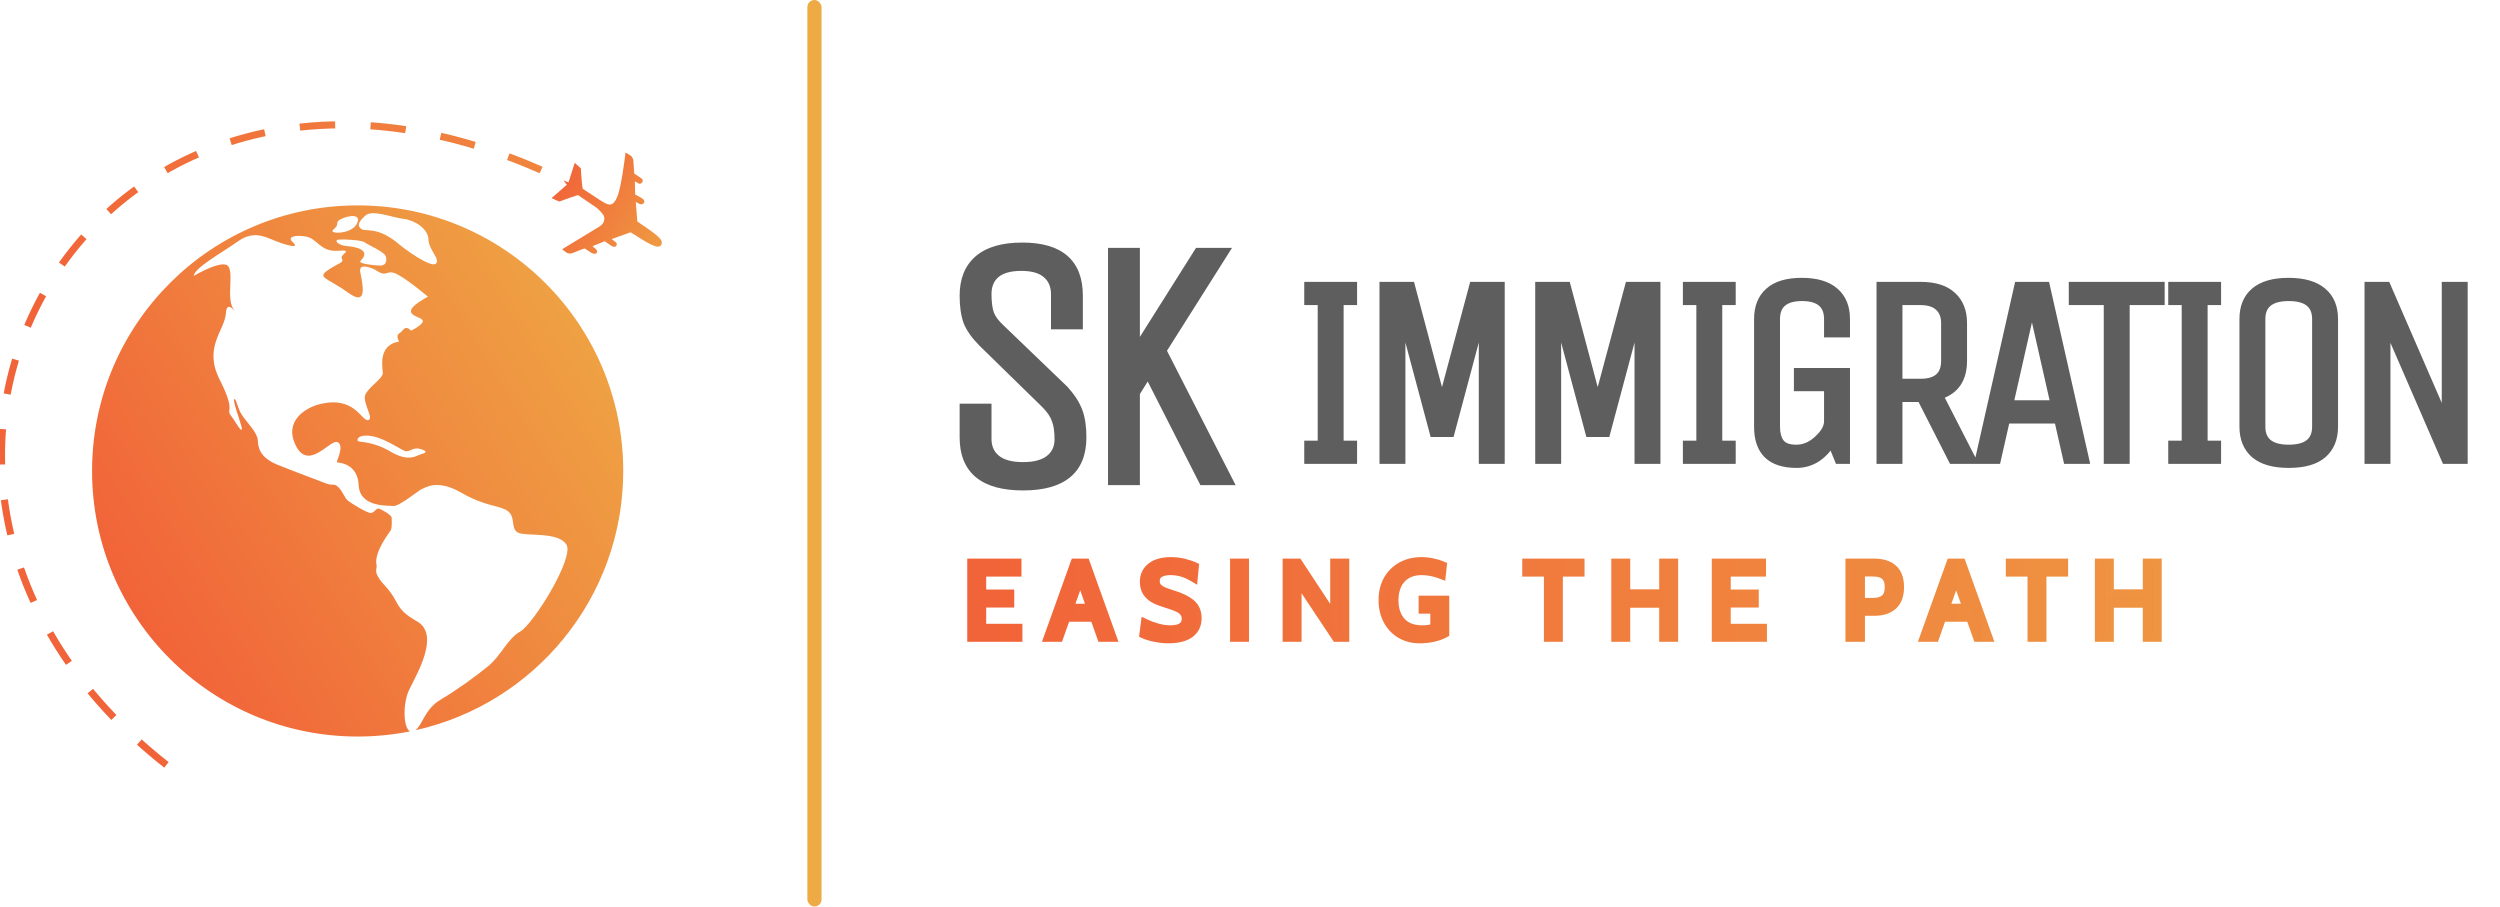 <svg width="353" height="128" viewBox="0 0 353 128" fill="none" xmlns="http://www.w3.org/2000/svg">
<g clip-path="url(#clip0_19_2)">
<path d="M50.5 29C29.789 29 13 45.789 13 66.5C13 87.211 29.789 104 50.5 104C53.035 104 55.51 103.748 57.904 103.269C56.939 102.807 56.834 99.345 57.788 97.372C58.849 95.174 62.182 89.608 58.886 87.74C55.59 85.873 56.506 85.03 54.492 82.87C52.477 80.709 53.301 80.384 53.173 79.83C52.734 77.926 55.114 75.069 55.224 74.776C55.334 74.483 55.334 73.385 55.297 73.055C55.261 72.726 53.796 71.847 53.43 71.81C53.063 71.773 52.88 72.396 52.368 72.433C51.855 72.469 49.621 71.078 49.145 70.711C48.669 70.345 48.449 69.466 47.79 68.807C47.131 68.148 47.058 68.661 46.032 68.258C45.007 67.855 41.711 66.647 39.184 65.621C36.657 64.596 36.438 63.158 36.401 62.142C36.364 61.126 34.863 59.652 34.159 58.59C33.455 57.528 33.325 56.063 33.068 56.393C32.812 56.722 34.387 60.567 34.13 60.677C33.874 60.787 33.325 59.615 32.592 58.663C31.86 57.711 33.361 58.224 31.018 53.609C28.674 48.995 31.75 46.642 31.896 44.234C32.043 41.827 33.874 45.113 32.922 43.575C31.97 42.037 32.995 38.815 32.263 37.643C31.53 36.471 27.355 38.961 27.355 38.961C27.465 37.826 31.018 35.885 33.581 34.09C36.145 32.296 37.71 33.688 39.77 34.347C41.83 35.006 41.967 34.786 41.272 34.127C40.576 33.468 41.565 33.138 43.176 33.395C44.787 33.651 45.227 35.592 47.68 35.409C50.134 35.226 47.937 35.885 48.266 36.507C48.596 37.13 47.9 37.057 46.289 38.155C44.677 39.254 46.325 39.254 49.182 41.341C52.038 43.429 51.159 39.95 50.866 38.412C50.573 36.873 52.954 38.082 52.954 38.082C54.711 39.254 54.387 38.147 55.668 38.549C56.95 38.952 60.424 41.891 60.424 41.891C56.066 44.271 58.813 44.527 59.545 45.077C60.278 45.626 58.044 46.688 58.044 46.688C57.128 45.773 56.982 46.725 56.396 47.054C55.81 47.384 56.359 48.226 56.359 48.226C53.329 48.702 54.016 51.888 54.052 52.657C54.089 53.426 52.111 54.598 51.599 55.697C51.086 56.795 52.917 59.176 51.965 59.322C51.013 59.469 50.06 55.733 44.934 57.125C43.388 57.545 39.953 59.322 41.784 62.948C43.615 66.573 46.655 61.922 47.68 62.435C48.706 62.948 47.387 65.255 47.607 65.291C47.827 65.328 50.5 65.392 50.647 68.514C50.793 71.636 54.711 71.371 55.554 71.444C56.396 71.517 59.216 69.137 59.619 69.027C60.022 68.917 61.633 67.562 65.148 69.576C68.664 71.59 70.459 71.297 71.667 72.14C72.876 72.982 72.033 74.666 73.168 75.216C74.304 75.765 78.845 75.033 79.98 76.9C81.115 78.768 75.293 88.143 73.461 89.168C71.63 90.194 70.788 92.538 68.957 94.039C67.126 95.54 64.562 97.399 62.145 98.836C60.006 100.109 59.621 102.388 58.668 103.107C75.451 99.379 88 84.405 88 66.5C88 45.789 71.211 29 50.5 29ZM59.289 64.193C58.776 64.339 57.714 65.291 55.114 63.753C52.514 62.215 50.72 62.508 50.5 62.252C50.5 62.252 50.28 61.629 51.416 61.52C53.747 61.294 56.689 63.68 57.348 63.717C58.007 63.753 58.337 63.058 59.509 63.435C60.681 63.812 59.802 64.046 59.289 64.193ZM47.021 32.735C46.766 32.55 47.233 32.336 47.511 31.966C47.672 31.753 47.552 31.398 47.753 31.197C48.303 30.648 51.013 29.879 50.483 31.38C49.953 32.882 47.424 33.028 47.021 32.735ZM53.576 37.496C52.661 37.459 50.506 37.232 50.903 36.837C52.45 35.299 50.317 34.859 48.998 34.749C47.68 34.64 47.131 33.907 47.79 33.834C48.449 33.761 51.086 33.871 51.525 34.237C51.965 34.603 54.345 35.555 54.492 36.251C54.638 36.947 54.492 37.533 53.576 37.496ZM61.523 37.24C60.791 37.826 57.105 35.137 56.396 34.53C53.32 31.893 51.672 32.772 51.026 32.333C50.38 31.893 50.61 31.307 51.599 30.428C52.587 29.549 55.371 30.721 56.982 30.904C58.593 31.087 60.461 32.333 60.498 33.813C60.534 35.293 62.255 36.654 61.523 37.24Z" fill="url(#paint0_linear_19_2)"/>
<path d="M23.5 108C-28 67.5 13 -5 77.5 24.5" stroke="url(#paint1_linear_19_2)" stroke-miterlimit="3.155" stroke-linejoin="round" stroke-dasharray="5 5"/>
<path d="M88.326 21.53L89.036 21.971C89.436 22.232 89.437 22.812 89.437 22.812L89.556 24.509L90.548 25.174C91.072 25.524 90.494 26.059 90.23 25.934L89.641 25.609L89.683 27.455L90.512 27.911C91.417 28.395 90.823 29.02 90.353 28.814L89.779 28.527L89.988 31.27C92.677 33.104 93.789 33.85 93.37 34.568C92.949 35.29 91.633 34.443 89.042 32.801L86.371 33.755L86.953 34.217C87.297 34.49 86.978 35.168 86.278 34.683L85.392 34.065L83.659 34.765L84.129 35.169C84.556 35.523 84.216 36.132 83.483 35.686L82.555 35.083C82.524 35.056 81.027 35.661 81.027 35.661C80.301 35.994 79.932 35.622 79.932 35.622L79.366 35.193L84.578 32.025C85.039 31.757 85.49 31.226 85.28 30.54C85.163 30.179 84.338 29.377 84.163 29.282L81.634 27.555C81.583 27.508 79.002 28.451 79.002 28.451C78.923 28.468 77.882 27.97 77.882 27.97L80.033 26.092L79.577 25.482L80.275 25.748L81.153 22.993L82.022 23.776C82.011 24.237 82.234 26.6 82.267 26.642C82.267 26.642 84.524 28.133 84.659 28.216C85.441 28.701 85.728 28.859 86.07 28.886C86.413 28.913 86.852 28.654 87.247 27.554C87.792 26.038 88.326 21.53 88.326 21.53Z" fill="url(#paint2_linear_19_2)"/>
</g>
<rect x="114" width="2" height="128" rx="1" fill="#EEAB45"/>
<path d="M152.9 61.75C152.9 66.417 150.083 68.75 144.45 68.75C138.817 68.75 136 66.417 136 61.75V57.5H139.5V61.95C139.5 63.15 139.917 64.083 140.75 64.75C141.583 65.417 142.817 65.75 144.45 65.75C146.083 65.75 147.317 65.417 148.15 64.75C148.983 64.083 149.4 63.183 149.4 62.05C149.4 60.883 149.267 59.967 149 59.3C148.767 58.6 148.267 57.867 147.5 57.1L138.7 48.5C137.667 47.467 136.95 46.467 136.55 45.5C136.183 44.5 136 43.25 136 41.75C136 39.517 136.683 37.8 138.05 36.6C139.45 35.367 141.55 34.75 144.35 34.75C149.717 34.75 152.4 37.083 152.4 41.75V46H148.9V41.55C148.9 40.35 148.5 39.417 147.7 38.75C146.933 38.083 145.767 37.75 144.2 37.75C142.633 37.75 141.45 38.083 140.65 38.75C139.883 39.417 139.5 40.333 139.5 41.5C139.5 42.667 139.617 43.583 139.85 44.25C140.083 44.917 140.6 45.617 141.4 46.35L150.35 54.95C151.317 56.017 151.983 57.05 152.35 58.05C152.717 59.017 152.9 60.25 152.9 61.75ZM160.452 68H156.952V35.5H160.452V49.3L169.152 35.5H173.052L164.202 49.5L173.652 68H169.802L162.102 52.85L160.452 55.5V68Z" fill="#5E5E5E"/>
<path d="M136 57.5V57H135.5V57.5H136ZM139.5 57.5H140V57H139.5V57.5ZM140.75 64.75L141.062 64.36L140.75 64.75ZM148.15 64.75L147.838 64.36L148.15 64.75ZM149 59.3L148.526 59.458L148.53 59.472L148.536 59.486L149 59.3ZM147.5 57.1L147.854 56.746L147.849 56.742L147.5 57.1ZM138.7 48.5L138.346 48.854L138.351 48.858L138.7 48.5ZM136.55 45.5L136.081 45.672L136.084 45.682L136.088 45.691L136.55 45.5ZM138.05 36.6L138.38 36.976L138.381 36.975L138.05 36.6ZM152.4 46V46.5H152.9V46H152.4ZM148.9 46H148.4V46.5H148.9V46ZM147.7 38.75L147.372 39.127L147.38 39.134L147.7 38.75ZM140.65 38.75L140.33 38.366L140.322 38.373L140.65 38.75ZM139.85 44.25L140.322 44.085L139.85 44.25ZM141.4 46.35L141.747 45.989L141.738 45.981L141.4 46.35ZM150.35 54.95L150.72 54.614L150.709 54.601L150.696 54.59L150.35 54.95ZM152.35 58.05L151.881 58.222L151.883 58.227L152.35 58.05ZM152.4 61.75C152.4 63.979 151.732 65.568 150.469 66.615C149.187 67.676 147.21 68.25 144.45 68.25V69.25C147.323 69.25 149.571 68.657 151.106 67.385C152.66 66.098 153.4 64.188 153.4 61.75H152.4ZM144.45 68.25C141.69 68.25 139.713 67.676 138.431 66.615C137.168 65.568 136.5 63.979 136.5 61.75H135.5C135.5 64.188 136.24 66.098 137.794 67.385C139.329 68.657 141.577 69.25 144.45 69.25V68.25ZM136.5 61.75V57.5H135.5V61.75H136.5ZM136 58H139.5V57H136V58ZM139 57.5V61.95H140V57.5H139ZM139 61.95C139 63.281 139.47 64.366 140.438 65.14L141.062 64.36C140.363 63.8 140 63.02 140 61.95H139ZM140.438 65.14C141.396 65.907 142.76 66.25 144.45 66.25V65.25C142.873 65.25 141.771 64.926 141.062 64.36L140.438 65.14ZM144.45 66.25C146.14 66.25 147.504 65.907 148.462 65.14L147.838 64.36C147.129 64.926 146.027 65.25 144.45 65.25V66.25ZM148.462 65.14C149.423 64.372 149.9 63.324 149.9 62.05H148.9C148.9 63.042 148.544 63.794 147.838 64.36L148.462 65.14ZM149.9 62.05C149.9 60.855 149.765 59.865 149.464 59.114L148.536 59.486C148.769 60.068 148.9 60.912 148.9 62.05H149.9ZM149.474 59.142C149.208 58.342 148.651 57.544 147.854 56.746L147.146 57.454C147.882 58.189 148.326 58.858 148.526 59.458L149.474 59.142ZM147.849 56.742L139.049 48.142L138.351 48.858L147.151 57.458L147.849 56.742ZM139.054 48.146C138.05 47.142 137.379 46.196 137.012 45.309L136.088 45.691C136.521 46.738 137.284 47.791 138.346 48.854L139.054 48.146ZM137.019 45.328C136.679 44.401 136.5 43.213 136.5 41.75H135.5C135.5 43.287 135.687 44.599 136.081 45.672L137.019 45.328ZM136.5 41.75C136.5 39.625 137.145 38.06 138.38 36.976L137.72 36.224C136.221 37.54 135.5 39.408 135.5 41.75H136.5ZM138.381 36.975C139.653 35.854 141.613 35.25 144.35 35.25V34.25C141.487 34.25 139.247 34.879 137.719 36.225L138.381 36.975ZM144.35 35.25C146.972 35.25 148.845 35.822 150.059 36.877C151.26 37.922 151.9 39.513 151.9 41.75H152.9C152.9 39.32 152.198 37.412 150.716 36.123C149.246 34.845 147.095 34.25 144.35 34.25V35.25ZM151.9 41.75V46H152.9V41.75H151.9ZM152.4 45.5H148.9V46.5H152.4V45.5ZM149.4 46V41.55H148.4V46H149.4ZM149.4 41.55C149.4 40.227 148.952 39.143 148.02 38.366L147.38 39.134C148.048 39.691 148.4 40.473 148.4 41.55H149.4ZM148.028 38.373C147.132 37.594 145.825 37.25 144.2 37.25V38.25C145.709 38.25 146.734 38.573 147.372 39.127L148.028 38.373ZM144.2 37.25C142.573 37.25 141.255 37.595 140.33 38.366L140.97 39.134C141.645 38.572 142.694 38.25 144.2 38.25V37.25ZM140.322 38.373C139.429 39.149 139 40.212 139 41.5H140C140 40.454 140.337 39.684 140.978 39.127L140.322 38.373ZM139 41.5C139 42.691 139.118 43.672 139.378 44.415L140.322 44.085C140.115 43.495 140 42.642 140 41.5H139ZM139.378 44.415C139.649 45.19 140.231 45.957 141.062 46.719L141.738 45.981C140.969 45.277 140.517 44.643 140.322 44.085L139.378 44.415ZM141.054 46.711L150.004 55.31L150.696 54.59L141.746 45.989L141.054 46.711ZM149.98 55.286C150.917 56.321 151.542 57.3 151.881 58.222L152.819 57.878C152.424 56.8 151.716 55.713 150.72 54.614L149.98 55.286ZM151.883 58.227C152.22 59.118 152.4 60.286 152.4 61.75H153.4C153.4 60.214 153.213 58.915 152.817 57.873L151.883 58.227ZM160.452 68V68.5H160.952V68H160.452ZM156.952 68H156.452V68.5H156.952V68ZM156.952 35.5V35H156.452V35.5H156.952ZM160.452 35.5H160.952V35H160.452V35.5ZM160.452 49.3H159.952V51.031L160.875 49.567L160.452 49.3ZM169.152 35.5V35H168.876L168.729 35.233L169.152 35.5ZM173.052 35.5L173.475 35.767L173.96 35H173.052V35.5ZM164.202 49.5L163.78 49.233L163.627 49.474L163.757 49.727L164.202 49.5ZM173.652 68V68.5H174.469L174.098 67.772L173.652 68ZM169.802 68L169.357 68.227L169.496 68.5H169.802V68ZM162.102 52.85L162.548 52.623L162.146 51.833L161.678 52.586L162.102 52.85ZM160.452 55.5L160.028 55.236L159.952 55.357V55.5H160.452ZM160.452 67.5H156.952V68.5H160.452V67.5ZM157.452 68V35.5H156.452V68H157.452ZM156.952 36H160.452V35H156.952V36ZM159.952 35.5V49.3H160.952V35.5H159.952ZM160.875 49.567L169.575 35.767L168.729 35.233L160.029 49.033L160.875 49.567ZM169.152 36H173.052V35H169.152V36ZM172.63 35.233L163.78 49.233L164.625 49.767L173.475 35.767L172.63 35.233ZM163.757 49.727L173.207 68.228L174.098 67.772L164.648 49.273L163.757 49.727ZM173.652 67.5H169.802V68.5H173.652V67.5ZM170.248 67.773L162.548 52.623L161.657 53.077L169.357 68.227L170.248 67.773ZM161.678 52.586L160.028 55.236L160.877 55.764L162.527 53.114L161.678 52.586ZM159.952 55.5V68H160.952V55.5H159.952Z" fill="#5E5E5E"/>
<path d="M191.12 62.72V65H184.66V62.72H186.56V42.58H184.66V40.3H191.12V42.58H189.22V62.72H191.12ZM197.944 65H195.284V40.3H199.274L203.606 56.602L207.976 40.3H211.966V65H209.306V44.556L204.86 61.2H202.39L197.944 44.556V65ZM219.933 65H217.273V40.3H221.263L225.595 56.602L229.965 40.3H233.955V65H231.295V44.556L226.849 61.2H224.379L219.933 44.556V65ZM244.583 62.72V65H238.123V62.72H240.023V42.58H238.123V40.3H244.583V42.58H242.683V62.72H244.583ZM253.8 54.74V52.46H260.716V65H259.576L258.588 62.568C258.056 63.48 257.36 64.215 256.498 64.772C255.637 65.304 254.7 65.57 253.686 65.57C250.013 65.57 248.176 63.797 248.176 60.25V45.05C248.176 43.353 248.696 42.048 249.734 41.136C250.773 40.199 252.331 39.73 254.408 39.73C256.486 39.73 258.056 40.199 259.12 41.136C260.184 42.048 260.716 43.353 260.716 45.05V47.14H258.056V45.05C258.056 43.023 256.853 42.01 254.446 42.01C252.04 42.01 250.836 43.023 250.836 45.05V60.25C250.836 61.213 251.039 61.96 251.444 62.492C251.85 63.024 252.584 63.29 253.648 63.29C254.738 63.29 255.738 62.859 256.65 61.998C257.588 61.137 258.056 60.301 258.056 59.49V54.74H253.8ZM268.126 65H265.466V40.3H271.204C273.18 40.3 274.675 40.769 275.688 41.706C276.727 42.643 277.246 43.948 277.246 45.62V50.94C277.246 53.524 276.132 55.171 273.902 55.88L278.576 65H275.65L271.204 56.26H268.126V65ZM274.586 50.94V45.62C274.586 44.657 274.295 43.91 273.712 43.378C273.13 42.846 272.294 42.58 271.204 42.58H268.126V53.98H271.204C273.459 53.98 274.586 52.967 274.586 50.94ZM284.936 40.3H288.926L294.512 65H291.852L290.56 59.3H283.302L282.01 65H279.35L284.936 40.3ZM286.912 43.264L283.796 57.02H290.028L286.912 43.264ZM305.15 40.3V42.58H300.21V65H297.55V42.58H292.61V40.3H305.15ZM313.116 62.72V65H306.656V62.72H308.556V42.58H306.656V40.3H313.116V42.58H311.216V62.72H313.116ZM329.63 45.05V60.25C329.63 61.947 329.085 63.265 327.996 64.202C326.932 65.114 325.323 65.57 323.17 65.57C321.042 65.57 319.433 65.114 318.344 64.202C317.255 63.265 316.71 61.947 316.71 60.25V45.05C316.71 43.353 317.242 42.048 318.306 41.136C319.395 40.199 321.004 39.73 323.132 39.73C325.285 39.73 326.907 40.199 327.996 41.136C329.085 42.048 329.63 43.353 329.63 45.05ZM326.97 60.25V45.05C326.97 43.023 325.703 42.01 323.17 42.01C320.637 42.01 319.37 43.023 319.37 45.05V60.25C319.37 62.277 320.637 63.29 323.17 63.29C325.703 63.29 326.97 62.277 326.97 60.25ZM337.031 65H334.371V40.3H337.031L345.277 59.3V40.3H347.937V65H345.277L337.031 46V65Z" fill="#5E5E5E"/>
<path d="M191.12 62.72H191.62V62.22H191.12V62.72ZM191.12 65V65.5H191.62V65H191.12ZM184.66 65H184.16V65.5H184.66V65ZM184.66 62.72V62.22H184.16V62.72H184.66ZM186.56 62.72V63.22H187.06V62.72H186.56ZM186.56 42.58H187.06V42.08H186.56V42.58ZM184.66 42.58H184.16V43.08H184.66V42.58ZM184.66 40.3V39.8H184.16V40.3H184.66ZM191.12 40.3H191.62V39.8H191.12V40.3ZM191.12 42.58V43.08H191.62V42.58H191.12ZM189.22 42.58V42.08H188.72V42.58H189.22ZM189.22 62.72H188.72V63.22H189.22V62.72ZM190.62 62.72V65H191.62V62.72H190.62ZM191.12 64.5H184.66V65.5H191.12V64.5ZM185.16 65V62.72H184.16V65H185.16ZM184.66 63.22H186.56V62.22H184.66V63.22ZM187.06 62.72V42.58H186.06V62.72H187.06ZM186.56 42.08H184.66V43.08H186.56V42.08ZM185.16 42.58V40.3H184.16V42.58H185.16ZM184.66 40.8H191.12V39.8H184.66V40.8ZM190.62 40.3V42.58H191.62V40.3H190.62ZM191.12 42.08H189.22V43.08H191.12V42.08ZM188.72 42.58V62.72H189.72V42.58H188.72ZM189.22 63.22H191.12V62.22H189.22V63.22ZM197.944 65V65.5H198.444V65H197.944ZM195.284 65H194.784V65.5H195.284V65ZM195.284 40.3V39.8H194.784V40.3H195.284ZM199.274 40.3L199.757 40.172L199.658 39.8H199.274V40.3ZM203.606 56.602L203.122 56.73L203.604 58.541L204.089 56.731L203.606 56.602ZM207.976 40.3V39.8H207.592L207.493 40.17L207.976 40.3ZM211.966 40.3H212.466V39.8H211.966V40.3ZM211.966 65V65.5H212.466V65H211.966ZM209.306 65H208.806V65.5H209.306V65ZM209.306 44.556H209.806L208.823 44.427L209.306 44.556ZM204.86 61.2V61.7H205.244L205.343 61.329L204.86 61.2ZM202.39 61.2L201.907 61.329L202.006 61.7H202.39V61.2ZM197.944 44.556L198.427 44.427L197.444 44.556H197.944ZM197.944 64.5H195.284V65.5H197.944V64.5ZM195.784 65V40.3H194.784V65H195.784ZM195.284 40.8H199.274V39.8H195.284V40.8ZM198.79 40.428L203.122 56.73L204.089 56.474L199.757 40.172L198.79 40.428ZM204.089 56.731L208.459 40.429L207.493 40.17L203.123 56.472L204.089 56.731ZM207.976 40.8H211.966V39.8H207.976V40.8ZM211.466 40.3V65H212.466V40.3H211.466ZM211.966 64.5H209.306V65.5H211.966V64.5ZM209.806 65V44.556H208.806V65H209.806ZM208.823 44.427L204.377 61.071L205.343 61.329L209.789 44.685L208.823 44.427ZM204.86 60.7H202.39V61.7H204.86V60.7ZM202.873 61.071L198.427 44.427L197.461 44.685L201.907 61.329L202.873 61.071ZM197.444 44.556V65H198.444V44.556H197.444ZM219.933 65V65.5H220.433V65H219.933ZM217.273 65H216.773V65.5H217.273V65ZM217.273 40.3V39.8H216.773V40.3H217.273ZM221.263 40.3L221.746 40.172L221.648 39.8H221.263V40.3ZM225.595 56.602L225.112 56.73L225.593 58.541L226.078 56.731L225.595 56.602ZM229.965 40.3V39.8H229.582L229.482 40.17L229.965 40.3ZM233.955 40.3H234.455V39.8H233.955V40.3ZM233.955 65V65.5H234.455V65H233.955ZM231.295 65H230.795V65.5H231.295V65ZM231.295 44.556H231.795L230.812 44.427L231.295 44.556ZM226.849 61.2V61.7H227.233L227.332 61.329L226.849 61.2ZM224.379 61.2L223.896 61.329L223.995 61.7H224.379V61.2ZM219.933 44.556L220.416 44.427L219.433 44.556H219.933ZM219.933 64.5H217.273V65.5H219.933V64.5ZM217.773 65V40.3H216.773V65H217.773ZM217.273 40.8H221.263V39.8H217.273V40.8ZM220.78 40.428L225.112 56.73L226.078 56.474L221.746 40.172L220.78 40.428ZM226.078 56.731L230.448 40.429L229.482 40.17L225.112 56.472L226.078 56.731ZM229.965 40.8H233.955V39.8H229.965V40.8ZM233.455 40.3V65H234.455V40.3H233.455ZM233.955 64.5H231.295V65.5H233.955V64.5ZM231.795 65V44.556H230.795V65H231.795ZM230.812 44.427L226.366 61.071L227.332 61.329L231.778 44.685L230.812 44.427ZM226.849 60.7H224.379V61.7H226.849V60.7ZM224.862 61.071L220.416 44.427L219.45 44.685L223.896 61.329L224.862 61.071ZM219.433 44.556V65H220.433V44.556H219.433ZM244.583 62.72H245.083V62.22H244.583V62.72ZM244.583 65V65.5H245.083V65H244.583ZM238.123 65H237.623V65.5H238.123V65ZM238.123 62.72V62.22H237.623V62.72H238.123ZM240.023 62.72V63.22H240.523V62.72H240.023ZM240.023 42.58H240.523V42.08H240.023V42.58ZM238.123 42.58H237.623V43.08H238.123V42.58ZM238.123 40.3V39.8H237.623V40.3H238.123ZM244.583 40.3H245.083V39.8H244.583V40.3ZM244.583 42.58V43.08H245.083V42.58H244.583ZM242.683 42.58V42.08H242.183V42.58H242.683ZM242.683 62.72H242.183V63.22H242.683V62.72ZM244.083 62.72V65H245.083V62.72H244.083ZM244.583 64.5H238.123V65.5H244.583V64.5ZM238.623 65V62.72H237.623V65H238.623ZM238.123 63.22H240.023V62.22H238.123V63.22ZM240.523 62.72V42.58H239.523V62.72H240.523ZM240.023 42.08H238.123V43.08H240.023V42.08ZM238.623 42.58V40.3H237.623V42.58H238.623ZM238.123 40.8H244.583V39.8H238.123V40.8ZM244.083 40.3V42.58H245.083V40.3H244.083ZM244.583 42.08H242.683V43.08H244.583V42.08ZM242.183 42.58V62.72H243.183V42.58H242.183ZM242.683 63.22H244.583V62.22H242.683V63.22ZM253.8 54.74H253.3V55.24H253.8V54.74ZM253.8 52.46V51.96H253.3V52.46H253.8ZM260.716 52.46H261.216V51.96H260.716V52.46ZM260.716 65V65.5H261.216V65H260.716ZM259.576 65L259.113 65.188L259.24 65.5H259.576V65ZM258.588 62.568L259.052 62.38L258.669 61.438L258.157 62.316L258.588 62.568ZM256.498 64.772L256.761 65.198L256.77 65.192L256.498 64.772ZM249.734 41.136L250.064 41.512L250.069 41.507L249.734 41.136ZM259.12 41.136L258.79 41.511L258.795 41.516L259.12 41.136ZM260.716 47.14V47.64H261.216V47.14H260.716ZM258.056 47.14H257.556V47.64H258.056V47.14ZM251.444 62.492L251.047 62.795L251.444 62.492ZM256.65 61.998L256.312 61.63L256.307 61.635L256.65 61.998ZM258.056 54.74H258.556V54.24H258.056V54.74ZM254.3 54.74V52.46H253.3V54.74H254.3ZM253.8 52.96H260.716V51.96H253.8V52.96ZM260.216 52.46V65H261.216V52.46H260.216ZM260.716 64.5H259.576V65.5H260.716V64.5ZM260.04 64.812L259.052 62.38L258.125 62.756L259.113 65.188L260.04 64.812ZM258.157 62.316C257.663 63.162 257.02 63.839 256.227 64.352L256.77 65.192C257.699 64.591 258.45 63.798 259.02 62.82L258.157 62.316ZM256.236 64.347C255.453 64.83 254.607 65.07 253.686 65.07V66.07C254.792 66.07 255.821 65.778 256.761 65.197L256.236 64.347ZM253.686 65.07C251.923 65.07 250.692 64.644 249.901 63.88C249.113 63.12 248.676 61.942 248.676 60.25H247.676C247.676 62.105 248.158 63.587 249.207 64.6C250.252 65.609 251.777 66.07 253.686 66.07V65.07ZM248.676 60.25V45.05H247.676V60.25H248.676ZM248.676 45.05C248.676 43.461 249.158 42.308 250.064 41.512L249.405 40.76C248.234 41.788 247.676 43.244 247.676 45.05H248.676ZM250.069 41.507C250.98 40.685 252.396 40.23 254.408 40.23V39.23C252.266 39.23 250.566 39.712 249.399 40.765L250.069 41.507ZM254.408 40.23C256.419 40.23 257.852 40.685 258.79 41.511L259.451 40.761C258.261 39.713 256.552 39.23 254.408 39.23V40.23ZM258.795 41.516C259.725 42.313 260.216 43.465 260.216 45.05H261.216C261.216 43.24 260.644 41.783 259.446 40.756L258.795 41.516ZM260.216 45.05V47.14H261.216V45.05H260.216ZM260.716 46.64H258.056V47.64H260.716V46.64ZM258.556 47.14V45.05H257.556V47.14H258.556ZM258.556 45.05C258.556 43.935 258.221 43.015 257.476 42.388C256.747 41.774 255.708 41.51 254.446 41.51V42.51C255.592 42.51 256.357 42.753 256.832 43.153C257.29 43.538 257.556 44.138 257.556 45.05H258.556ZM254.446 41.51C253.185 41.51 252.146 41.774 251.417 42.388C250.672 43.015 250.336 43.935 250.336 45.05H251.336C251.336 44.138 251.603 43.538 252.061 43.153C252.535 42.753 253.301 42.51 254.446 42.51V41.51ZM250.336 45.05V60.25H251.336V45.05H250.336ZM250.336 60.25C250.336 61.276 250.551 62.145 251.047 62.795L251.842 62.189C251.527 61.775 251.336 61.15 251.336 60.25H250.336ZM251.047 62.795C251.591 63.51 252.521 63.79 253.648 63.79V62.79C252.647 62.79 252.108 62.538 251.842 62.189L251.047 62.795ZM253.648 63.79C254.885 63.79 256.004 63.296 256.994 62.361L256.307 61.635C255.473 62.422 254.591 62.79 253.648 62.79V63.79ZM256.989 62.366C257.971 61.463 258.556 60.503 258.556 59.49H257.556C257.556 60.098 257.204 60.81 256.312 61.63L256.989 62.366ZM258.556 59.49V54.74H257.556V59.49H258.556ZM258.056 54.24H253.8V55.24H258.056V54.24ZM268.126 65V65.5H268.626V65H268.126ZM265.466 65H264.966V65.5H265.466V65ZM265.466 40.3V39.8H264.966V40.3H265.466ZM275.688 41.706L275.349 42.073L275.353 42.077L275.688 41.706ZM273.902 55.88L273.751 55.404L273.188 55.583L273.457 56.108L273.902 55.88ZM278.576 65V65.5H279.394L279.021 64.772L278.576 65ZM275.65 65L275.205 65.227L275.344 65.5H275.65V65ZM271.204 56.26L271.65 56.033L271.511 55.76H271.204V56.26ZM268.126 56.26V55.76H267.626V56.26H268.126ZM273.712 43.378L273.375 43.747V43.747L273.712 43.378ZM268.126 42.58V42.08H267.626V42.58H268.126ZM268.126 53.98H267.626V54.48H268.126V53.98ZM268.126 64.5H265.466V65.5H268.126V64.5ZM265.966 65V40.3H264.966V65H265.966ZM265.466 40.8H271.204V39.8H265.466V40.8ZM271.204 40.8C273.109 40.8 274.461 41.252 275.349 42.073L276.028 41.339C274.889 40.285 273.252 39.8 271.204 39.8V40.8ZM275.353 42.077C276.267 42.901 276.746 44.059 276.746 45.62H277.746C277.746 43.837 277.188 42.385 276.023 41.335L275.353 42.077ZM276.746 45.62V50.94H277.746V45.62H276.746ZM276.746 50.94C276.746 52.162 276.483 53.114 275.996 53.833C275.513 54.547 274.778 55.077 273.751 55.404L274.054 56.356C275.256 55.974 276.193 55.325 276.824 54.393C277.452 53.466 277.746 52.302 277.746 50.94H276.746ZM273.457 56.108L278.131 65.228L279.021 64.772L274.347 55.652L273.457 56.108ZM278.576 64.5H275.65V65.5H278.576V64.5ZM276.096 64.773L271.65 56.033L270.759 56.487L275.205 65.227L276.096 64.773ZM271.204 55.76H268.126V56.76H271.204V55.76ZM267.626 56.26V65H268.626V56.26H267.626ZM275.086 50.94V45.62H274.086V50.94H275.086ZM275.086 45.62C275.086 44.55 274.758 43.656 274.05 43.009L273.375 43.747C273.832 44.164 274.086 44.764 274.086 45.62H275.086ZM274.05 43.009C273.345 42.365 272.371 42.08 271.204 42.08V43.08C272.217 43.08 272.915 43.327 273.375 43.747L274.05 43.009ZM271.204 42.08H268.126V43.08H271.204V42.08ZM267.626 42.58V53.98H268.626V42.58H267.626ZM268.126 54.48H271.204V53.48H268.126V54.48ZM271.204 54.48C272.396 54.48 273.384 54.213 274.075 53.592C274.777 52.961 275.086 52.045 275.086 50.94H274.086C274.086 51.862 273.833 52.465 273.407 52.848C272.971 53.24 272.267 53.48 271.204 53.48V54.48ZM284.936 40.3V39.8H284.536L284.448 40.19L284.936 40.3ZM288.926 40.3L289.413 40.19L289.325 39.8H288.926V40.3ZM294.512 65V65.5H295.137L294.999 64.89L294.512 65ZM291.852 65L291.364 65.111L291.452 65.5H291.852V65ZM290.56 59.3L291.047 59.19L290.959 58.8H290.56V59.3ZM283.302 59.3V58.8H282.902L282.814 59.19L283.302 59.3ZM282.01 65V65.5H282.409L282.497 65.111L282.01 65ZM279.35 65L278.862 64.89L278.724 65.5H279.35V65ZM286.912 43.264L287.399 43.154H286.424L286.912 43.264ZM283.796 57.02L283.308 56.91L283.17 57.52H283.796V57.02ZM290.028 57.02V57.52H290.654L290.515 56.91L290.028 57.02ZM284.936 40.8H288.926V39.8H284.936V40.8ZM288.438 40.41L294.024 65.11L294.999 64.89L289.413 40.19L288.438 40.41ZM294.512 64.5H291.852V65.5H294.512V64.5ZM292.339 64.889L291.047 59.19L290.072 59.41L291.364 65.111L292.339 64.889ZM290.56 58.8H283.302V59.8H290.56V58.8ZM282.814 59.19L281.522 64.889L282.497 65.111L283.789 59.41L282.814 59.19ZM282.01 64.5H279.35V65.5H282.01V64.5ZM279.837 65.11L285.423 40.41L284.448 40.19L278.862 64.89L279.837 65.11ZM286.424 43.154L283.308 56.91L284.283 57.13L287.399 43.374L286.424 43.154ZM283.796 57.52H290.028V56.52H283.796V57.52ZM290.515 56.91L287.399 43.154L286.424 43.374L289.54 57.13L290.515 56.91ZM305.15 40.3H305.65V39.8H305.15V40.3ZM305.15 42.58V43.08H305.65V42.58H305.15ZM300.21 42.58V42.08H299.71V42.58H300.21ZM300.21 65V65.5H300.71V65H300.21ZM297.55 65H297.05V65.5H297.55V65ZM297.55 42.58H298.05V42.08H297.55V42.58ZM292.61 42.58H292.11V43.08H292.61V42.58ZM292.61 40.3V39.8H292.11V40.3H292.61ZM304.65 40.3V42.58H305.65V40.3H304.65ZM305.15 42.08H300.21V43.08H305.15V42.08ZM299.71 42.58V65H300.71V42.58H299.71ZM300.21 64.5H297.55V65.5H300.21V64.5ZM298.05 65V42.58H297.05V65H298.05ZM297.55 42.08H292.61V43.08H297.55V42.08ZM293.11 42.58V40.3H292.11V42.58H293.11ZM292.61 40.8H305.15V39.8H292.61V40.8ZM313.116 62.72H313.616V62.22H313.116V62.72ZM313.116 65V65.5H313.616V65H313.116ZM306.656 65H306.156V65.5H306.656V65ZM306.656 62.72V62.22H306.156V62.72H306.656ZM308.556 62.72V63.22H309.056V62.72H308.556ZM308.556 42.58H309.056V42.08H308.556V42.58ZM306.656 42.58H306.156V43.08H306.656V42.58ZM306.656 40.3V39.8H306.156V40.3H306.656ZM313.116 40.3H313.616V39.8H313.116V40.3ZM313.116 42.58V43.08H313.616V42.58H313.116ZM311.216 42.58V42.08H310.716V42.58H311.216ZM311.216 62.72H310.716V63.22H311.216V62.72ZM312.616 62.72V65H313.616V62.72H312.616ZM313.116 64.5H306.656V65.5H313.116V64.5ZM307.156 65V62.72H306.156V65H307.156ZM306.656 63.22H308.556V62.22H306.656V63.22ZM309.056 62.72V42.58H308.056V62.72H309.056ZM308.556 42.08H306.656V43.08H308.556V42.08ZM307.156 42.58V40.3H306.156V42.58H307.156ZM306.656 40.8H313.116V39.8H306.656V40.8ZM312.616 40.3V42.58H313.616V40.3H312.616ZM313.116 42.08H311.216V43.08H313.116V42.08ZM310.716 42.58V62.72H311.716V42.58H310.716ZM311.216 63.22H313.116V62.22H311.216V63.22ZM327.996 64.202L328.321 64.582L328.322 64.581L327.996 64.202ZM318.344 64.202L318.018 64.581L318.023 64.585L318.344 64.202ZM318.306 41.136L318.631 41.516L318.632 41.515L318.306 41.136ZM327.996 41.136L327.67 41.515L327.675 41.519L327.996 41.136ZM329.13 45.05V60.25H330.13V45.05H329.13ZM329.13 60.25C329.13 61.831 328.629 62.998 327.67 63.823L328.322 64.581C329.542 63.531 330.13 62.064 330.13 60.25H329.13ZM327.671 63.822C326.735 64.624 325.265 65.07 323.17 65.07V66.07C325.381 66.07 327.129 65.604 328.321 64.582L327.671 63.822ZM323.17 65.07C321.103 65.07 319.629 64.626 318.665 63.819L318.023 64.585C319.238 65.602 320.981 66.07 323.17 66.07V65.07ZM318.67 63.823C317.711 62.998 317.21 61.831 317.21 60.25H316.21C316.21 62.064 316.798 63.531 318.018 64.581L318.67 63.823ZM317.21 60.25V45.05H316.21V60.25H317.21ZM317.21 45.05C317.21 43.465 317.701 42.313 318.631 41.516L317.981 40.756C316.782 41.783 316.21 43.24 316.21 45.05H317.21ZM318.632 41.515C319.596 40.686 321.068 40.23 323.132 40.23V39.23C320.94 39.23 319.195 39.712 317.98 40.757L318.632 41.515ZM323.132 40.23C325.223 40.23 326.707 40.687 327.67 41.515L328.322 40.757C327.106 39.711 325.347 39.23 323.132 39.23V40.23ZM327.675 41.519C328.629 42.318 329.13 43.469 329.13 45.05H330.13C330.13 43.236 329.542 41.778 328.317 40.753L327.675 41.519ZM327.47 60.25V45.05H326.47V60.25H327.47ZM327.47 45.05C327.47 43.926 327.113 43.004 326.332 42.38C325.573 41.772 324.49 41.51 323.17 41.51V42.51C324.383 42.51 325.201 42.755 325.708 43.16C326.193 43.549 326.47 44.147 326.47 45.05H327.47ZM323.17 41.51C321.85 41.51 320.767 41.772 320.008 42.38C319.227 43.004 318.87 43.926 318.87 45.05H319.87C319.87 44.147 320.147 43.549 320.632 43.16C321.139 42.755 321.957 42.51 323.17 42.51V41.51ZM318.87 45.05V60.25H319.87V45.05H318.87ZM318.87 60.25C318.87 61.374 319.227 62.296 320.008 62.92C320.767 63.528 321.85 63.79 323.17 63.79V62.79C321.957 62.79 321.139 62.545 320.632 62.14C320.147 61.751 319.87 61.153 319.87 60.25H318.87ZM323.17 63.79C324.49 63.79 325.573 63.528 326.332 62.92C327.113 62.296 327.47 61.374 327.47 60.25H326.47C326.47 61.153 326.193 61.751 325.708 62.14C325.201 62.545 324.383 62.79 323.17 62.79V63.79ZM337.031 65V65.5H337.531V65H337.031ZM334.371 65H333.871V65.5H334.371V65ZM334.371 40.3V39.8H333.871V40.3H334.371ZM337.031 40.3L337.49 40.101L337.359 39.8H337.031V40.3ZM345.277 59.3L344.818 59.499L345.777 59.3H345.277ZM345.277 40.3V39.8H344.777V40.3H345.277ZM347.937 40.3H348.437V39.8H347.937V40.3ZM347.937 65V65.5H348.437V65H347.937ZM345.277 65L344.818 65.199L344.949 65.5H345.277V65ZM337.031 46L337.49 45.801L336.531 46H337.031ZM337.031 64.5H334.371V65.5H337.031V64.5ZM334.871 65V40.3H333.871V65H334.871ZM334.371 40.8H337.031V39.8H334.371V40.8ZM336.572 40.499L344.818 59.499L345.736 59.101L337.49 40.101L336.572 40.499ZM345.777 59.3V40.3H344.777V59.3H345.777ZM345.277 40.8H347.937V39.8H345.277V40.8ZM347.437 40.3V65H348.437V40.3H347.437ZM347.937 64.5H345.277V65.5H347.937V64.5ZM345.736 64.801L337.49 45.801L336.572 46.199L344.818 65.199L345.736 64.801ZM336.531 46V65H337.531V46H336.531Z" fill="#5E5E5E"/>
<path d="M137.2 79.5H143.605V80.79H138.625V83.865H142.585V85.155H138.625V88.71H143.74V90H137.2V79.5ZM154.536 87.165H150.516L149.511 90H148.011L151.776 79.5H153.276L157.041 90H155.541L154.536 87.165ZM154.086 85.875L152.526 81.495L150.966 85.875H154.086ZM164.949 90.21C164.329 90.21 163.699 90.14 163.059 90C162.419 89.87 161.904 89.715 161.514 89.535L161.709 88.02C162.209 88.26 162.774 88.47 163.404 88.65C164.034 88.83 164.659 88.92 165.279 88.92C165.979 88.92 166.519 88.795 166.899 88.545C167.289 88.285 167.484 87.9 167.484 87.39C167.484 87.01 167.384 86.695 167.184 86.445C166.994 86.185 166.709 85.97 166.329 85.8C165.959 85.62 165.439 85.43 164.769 85.23C164.089 85.03 163.524 84.815 163.074 84.585C162.624 84.355 162.259 84.04 161.979 83.64C161.709 83.24 161.574 82.735 161.574 82.125C161.574 81.275 161.899 80.59 162.549 80.07C163.209 79.55 164.134 79.29 165.324 79.29C165.964 79.29 166.569 79.36 167.139 79.5C167.719 79.64 168.224 79.81 168.654 80.01L168.504 81.525C167.944 81.195 167.404 80.955 166.884 80.805C166.364 80.655 165.824 80.58 165.264 80.58C164.614 80.58 164.094 80.7 163.704 80.94C163.324 81.18 163.134 81.55 163.134 82.05C163.134 82.39 163.219 82.67 163.389 82.89C163.569 83.11 163.824 83.3 164.154 83.46C164.484 83.61 164.944 83.775 165.534 83.955C166.714 84.315 167.594 84.745 168.174 85.245C168.754 85.735 169.044 86.415 169.044 87.285C169.044 88.205 168.699 88.925 168.009 89.445C167.319 89.955 166.299 90.21 164.949 90.21ZM174.309 79.5H175.734V90H174.309V79.5ZM181.732 79.5H183.277L188.452 87.36V79.5H189.892V90H188.677L183.157 81.705V90H181.732V79.5ZM200.423 90.21C199.453 90.21 198.578 89.985 197.798 89.535C197.018 89.085 196.403 88.445 195.953 87.615C195.503 86.785 195.278 85.825 195.278 84.735C195.278 83.645 195.508 82.69 195.968 81.87C196.438 81.05 197.083 80.415 197.903 79.965C198.723 79.515 199.658 79.29 200.708 79.29C201.238 79.29 201.758 79.345 202.268 79.455C202.788 79.565 203.253 79.71 203.663 79.89L203.528 81.135C202.558 80.765 201.633 80.58 200.753 80.58C199.883 80.58 199.153 80.765 198.563 81.135C197.983 81.495 197.548 81.99 197.258 82.62C196.978 83.24 196.838 83.95 196.838 84.75C196.838 86.01 197.173 87.02 197.843 87.78C198.523 88.54 199.518 88.92 200.828 88.92C201.108 88.92 201.408 88.9 201.728 88.86C202.048 88.81 202.333 88.735 202.583 88.635V86.025H200.933V84.735H204.008V89.415C203.568 89.655 203.038 89.85 202.418 90C201.808 90.14 201.143 90.21 200.423 90.21ZM218.626 80.79H215.566V79.5H223.111V80.79H220.051V90H218.626V80.79ZM228.139 79.5H229.564V83.835H234.904V79.5H236.329V90H234.904V85.185H229.564V90H228.139V79.5ZM242.329 79.5H248.734V80.79H243.754V83.865H247.714V85.155H243.754V88.71H248.869V90H242.329V79.5ZM261.204 79.5H264.669C265.789 79.5 266.659 79.775 267.279 80.325C267.909 80.865 268.224 81.725 268.224 82.905C268.224 84.065 267.909 84.925 267.279 85.485C266.649 86.045 265.779 86.325 264.669 86.325H262.704V90H261.204V79.5ZM264.459 85.05C265.229 85.05 265.804 84.875 266.184 84.525C266.564 84.175 266.754 83.64 266.754 82.92C266.754 82.19 266.569 81.65 266.199 81.3C265.839 80.95 265.259 80.775 264.459 80.775H262.704V85.05H264.459ZM278.218 87.165H274.198L273.193 90H271.693L275.458 79.5H276.958L280.723 90H279.223L278.218 87.165ZM277.768 85.875L276.208 81.495L274.648 85.875H277.768ZM286.91 80.79H283.85V79.5H291.395V80.79H288.335V90H286.91V80.79ZM296.423 79.5H297.848V83.835H303.188V79.5H304.613V90H303.188V85.185H297.848V90H296.423V79.5Z" fill="url(#paint3_linear_19_2)"/>
<path d="M137.2 79.5V78.875H136.575V79.5H137.2ZM143.605 79.5H144.23V78.875H143.605V79.5ZM143.605 80.79V81.415H144.23V80.79H143.605ZM138.625 80.79V80.165H138V80.79H138.625ZM138.625 83.865H138V84.49H138.625V83.865ZM142.585 83.865H143.21V83.24H142.585V83.865ZM142.585 85.155V85.78H143.21V85.155H142.585ZM138.625 85.155V84.53H138V85.155H138.625ZM138.625 88.71H138V89.335H138.625V88.71ZM143.74 88.71H144.365V88.085H143.74V88.71ZM143.74 90V90.625H144.365V90H143.74ZM137.2 90H136.575V90.625H137.2V90ZM137.2 80.125H143.605V78.875H137.2V80.125ZM142.98 79.5V80.79H144.23V79.5H142.98ZM143.605 80.165H138.625V81.415H143.605V80.165ZM138 80.79V83.865H139.25V80.79H138ZM138.625 84.49H142.585V83.24H138.625V84.49ZM141.96 83.865V85.155H143.21V83.865H141.96ZM142.585 84.53H138.625V85.78H142.585V84.53ZM138 85.155V88.71H139.25V85.155H138ZM138.625 89.335H143.74V88.085H138.625V89.335ZM143.115 88.71V90H144.365V88.71H143.115ZM143.74 89.375H137.2V90.625H143.74V89.375ZM137.825 90V79.5H136.575V90H137.825ZM154.536 87.165L155.125 86.956L154.977 86.54H154.536V87.165ZM150.516 87.165V86.54H150.074L149.927 86.956L150.516 87.165ZM149.511 90V90.625H149.952L150.1 90.209L149.511 90ZM148.011 90L147.422 89.789L147.123 90.625H148.011V90ZM151.776 79.5V78.875H151.336L151.187 79.289L151.776 79.5ZM153.276 79.5L153.864 79.289L153.716 78.875H153.276V79.5ZM157.041 90V90.625H157.929L157.629 89.789L157.041 90ZM155.541 90L154.952 90.209L155.099 90.625H155.541V90ZM154.086 85.875V86.5H154.972L154.674 85.665L154.086 85.875ZM152.526 81.495L153.114 81.285L152.526 79.632L151.937 81.285L152.526 81.495ZM150.966 85.875L150.377 85.665L150.08 86.5H150.966V85.875ZM154.536 86.54H150.516V87.79H154.536V86.54ZM149.927 86.956L148.922 89.791L150.1 90.209L151.105 87.374L149.927 86.956ZM149.511 89.375H148.011V90.625H149.511V89.375ZM148.599 90.211L152.364 79.711L151.187 79.289L147.422 89.789L148.599 90.211ZM151.776 80.125H153.276V78.875H151.776V80.125ZM152.687 79.711L156.452 90.211L157.629 89.789L153.864 79.289L152.687 79.711ZM157.041 89.375H155.541V90.625H157.041V89.375ZM156.13 89.791L155.125 86.956L153.947 87.374L154.952 90.209L156.13 89.791ZM154.674 85.665L153.114 81.285L151.937 81.705L153.497 86.085L154.674 85.665ZM151.937 81.285L150.377 85.665L151.554 86.085L153.114 81.705L151.937 81.285ZM150.966 86.5H154.086V85.25H150.966V86.5ZM163.059 90L163.192 89.389L163.183 89.388L163.059 90ZM161.514 89.535L160.894 89.455L160.835 89.91L161.252 90.103L161.514 89.535ZM161.709 88.02L161.979 87.457L161.199 87.082L161.089 87.94L161.709 88.02ZM163.404 88.65L163.232 89.251L163.404 88.65ZM166.899 88.545L167.242 89.067L167.246 89.065L166.899 88.545ZM167.184 86.445L166.679 86.814L166.687 86.825L166.696 86.835L167.184 86.445ZM166.329 85.8L166.055 86.362L166.064 86.366L166.074 86.371L166.329 85.8ZM164.769 85.23L164.948 84.631L164.945 84.63L164.769 85.23ZM163.074 84.585L163.358 84.028L163.074 84.585ZM161.979 83.64L161.461 83.99L161.467 83.998L161.979 83.64ZM162.549 80.07L162.162 79.579L162.158 79.582L162.549 80.07ZM167.139 79.5L166.99 80.107L166.992 80.108L167.139 79.5ZM168.654 80.01L169.276 80.072L169.319 79.63L168.917 79.443L168.654 80.01ZM168.504 81.525L168.187 82.064L169.029 82.56L169.126 81.587L168.504 81.525ZM166.884 80.805L166.711 81.406L166.884 80.805ZM163.704 80.94L163.376 80.408L163.37 80.412L163.704 80.94ZM163.389 82.89L162.894 83.272L162.9 83.279L162.905 83.286L163.389 82.89ZM164.154 83.46L163.881 84.022L163.888 84.026L163.895 84.029L164.154 83.46ZM165.534 83.955L165.351 84.553L165.534 83.955ZM168.174 85.245L167.766 85.718L167.77 85.722L168.174 85.245ZM168.009 89.445L168.38 89.948L168.385 89.944L168.009 89.445ZM164.949 89.585C164.376 89.585 163.791 89.52 163.192 89.389L162.925 90.611C163.607 90.76 164.281 90.835 164.949 90.835V89.585ZM163.183 89.388C162.569 89.263 162.105 89.12 161.776 88.968L161.252 90.103C161.702 90.31 162.269 90.477 162.934 90.612L163.183 89.388ZM162.134 89.615L162.329 88.1L161.089 87.94L160.894 89.455L162.134 89.615ZM161.438 88.584C161.975 88.841 162.574 89.063 163.232 89.251L163.576 88.049C162.974 87.877 162.442 87.679 161.979 87.457L161.438 88.584ZM163.232 89.251C163.915 89.446 164.598 89.545 165.279 89.545V88.295C164.72 88.295 164.153 88.214 163.576 88.049L163.232 89.251ZM165.279 89.545C166.04 89.545 166.719 89.411 167.242 89.067L166.555 88.023C166.319 88.179 165.918 88.295 165.279 88.295V89.545ZM167.246 89.065C167.827 88.677 168.109 88.087 168.109 87.39H166.859C166.859 87.713 166.751 87.892 166.552 88.025L167.246 89.065ZM168.109 87.39C168.109 86.896 167.976 86.435 167.672 86.055L166.696 86.835C166.791 86.955 166.859 87.124 166.859 87.39H168.109ZM167.688 86.076C167.418 85.706 167.035 85.431 166.584 85.23L166.074 86.371C166.383 86.509 166.57 86.664 166.679 86.814L167.688 86.076ZM166.602 85.238C166.188 85.036 165.631 84.835 164.948 84.631L164.59 85.829C165.247 86.025 165.73 86.204 166.055 86.362L166.602 85.238ZM164.945 84.63C164.289 84.437 163.763 84.235 163.358 84.028L162.789 85.141C163.285 85.395 163.889 85.623 164.592 85.83L164.945 84.63ZM163.358 84.028C162.996 83.843 162.71 83.595 162.491 83.282L161.467 83.998C161.807 84.485 162.252 84.867 162.789 85.141L163.358 84.028ZM162.497 83.29C162.313 83.018 162.199 82.643 162.199 82.125H160.949C160.949 82.827 161.105 83.462 161.461 83.99L162.497 83.29ZM162.199 82.125C162.199 81.46 162.441 80.957 162.939 80.558L162.158 79.582C161.357 80.224 160.949 81.09 160.949 82.125H162.199ZM162.936 80.561C163.448 80.157 164.217 79.915 165.324 79.915V78.665C164.051 78.665 162.97 78.942 162.162 79.579L162.936 80.561ZM165.324 79.915C165.918 79.915 166.473 79.98 166.99 80.107L167.288 78.893C166.665 78.74 166.01 78.665 165.324 78.665V79.915ZM166.992 80.108C167.542 80.24 168.006 80.398 168.39 80.577L168.917 79.443C168.442 79.222 167.896 79.04 167.285 78.892L166.992 80.108ZM168.032 79.948L167.882 81.463L169.126 81.587L169.276 80.072L168.032 79.948ZM168.821 80.987C168.225 80.635 167.636 80.372 167.057 80.204L166.711 81.406C167.171 81.538 167.663 81.755 168.187 82.064L168.821 80.987ZM167.057 80.204C166.479 80.038 165.88 79.955 165.264 79.955V81.205C165.767 81.205 166.249 81.272 166.711 81.406L167.057 80.204ZM165.264 79.955C164.544 79.955 163.898 80.087 163.376 80.408L164.031 81.472C164.29 81.313 164.683 81.205 165.264 81.205V79.955ZM163.37 80.412C162.786 80.781 162.509 81.364 162.509 82.05H163.759C163.759 81.736 163.862 81.579 164.038 81.468L163.37 80.412ZM162.509 82.05C162.509 82.497 162.622 82.92 162.894 83.272L163.883 82.508C163.815 82.42 163.759 82.283 163.759 82.05H162.509ZM162.905 83.286C163.157 83.593 163.492 83.834 163.881 84.022L164.427 82.898C164.155 82.766 163.981 82.627 163.873 82.494L162.905 83.286ZM163.895 84.029C164.261 84.195 164.751 84.37 165.351 84.553L165.716 83.357C165.137 83.18 164.706 83.025 164.412 82.891L163.895 84.029ZM165.351 84.553C166.493 84.901 167.28 85.299 167.766 85.718L168.582 84.772C167.908 84.191 166.934 83.729 165.716 83.357L165.351 84.553ZM167.77 85.722C168.189 86.076 168.419 86.569 168.419 87.285H169.669C169.669 86.261 169.319 85.394 168.577 84.768L167.77 85.722ZM168.419 87.285C168.419 88.024 168.155 88.553 167.633 88.946L168.385 89.944C169.243 89.297 169.669 88.386 169.669 87.285H168.419ZM167.637 88.942C167.101 89.339 166.236 89.585 164.949 89.585V90.835C166.361 90.835 167.537 90.571 168.38 89.948L167.637 88.942ZM174.309 79.5V78.875H173.684V79.5H174.309ZM175.734 79.5H176.359V78.875H175.734V79.5ZM175.734 90V90.625H176.359V90H175.734ZM174.309 90H173.684V90.625H174.309V90ZM174.309 80.125H175.734V78.875H174.309V80.125ZM175.109 79.5V90H176.359V79.5H175.109ZM175.734 89.375H174.309V90.625H175.734V89.375ZM174.934 90V79.5H173.684V90H174.934ZM181.732 79.5V78.875H181.107V79.5H181.732ZM183.277 79.5L183.799 79.156L183.614 78.875H183.277V79.5ZM188.452 87.36L187.93 87.704L189.077 89.446V87.36H188.452ZM188.452 79.5V78.875H187.827V79.5H188.452ZM189.892 79.5H190.517V78.875H189.892V79.5ZM189.892 90V90.625H190.517V90H189.892ZM188.677 90L188.157 90.346L188.342 90.625H188.677V90ZM183.157 81.705L183.677 81.359L182.532 79.638V81.705H183.157ZM183.157 90V90.625H183.782V90H183.157ZM181.732 90H181.107V90.625H181.732V90ZM181.732 80.125H183.277V78.875H181.732V80.125ZM182.755 79.844L187.93 87.704L188.974 87.016L183.799 79.156L182.755 79.844ZM189.077 87.36V79.5H187.827V87.36H189.077ZM188.452 80.125H189.892V78.875H188.452V80.125ZM189.267 79.5V90H190.517V79.5H189.267ZM189.892 89.375H188.677V90.625H189.892V89.375ZM189.197 89.654L183.677 81.359L182.637 82.051L188.157 90.346L189.197 89.654ZM182.532 81.705V90H183.782V81.705H182.532ZM183.157 89.375H181.732V90.625H183.157V89.375ZM182.357 90V79.5H181.107V90H182.357ZM197.798 89.535L197.486 90.076L197.798 89.535ZM195.953 87.615L196.503 87.317L195.953 87.615ZM195.968 81.87L195.426 81.559L195.423 81.564L195.968 81.87ZM197.903 79.965L198.204 80.513L197.903 79.965ZM202.268 79.455L202.137 80.066L202.139 80.067L202.268 79.455ZM203.663 79.89L204.285 79.957L204.334 79.502L203.915 79.318L203.663 79.89ZM203.528 81.135L203.306 81.719L204.062 82.008L204.15 81.202L203.528 81.135ZM198.563 81.135L198.893 81.666L198.895 81.665L198.563 81.135ZM197.258 82.62L196.691 82.359L196.689 82.363L197.258 82.62ZM197.843 87.78L197.375 88.193L197.378 88.197L197.843 87.78ZM201.728 88.86L201.806 89.48L201.815 89.479L201.825 89.478L201.728 88.86ZM202.583 88.635L202.815 89.215L203.208 89.058V88.635H202.583ZM202.583 86.025H203.208V85.4H202.583V86.025ZM200.933 86.025H200.308V86.65H200.933V86.025ZM200.933 84.735V84.11H200.308V84.735H200.933ZM204.008 84.735H204.633V84.11H204.008V84.735ZM204.008 89.415L204.308 89.964L204.633 89.786V89.415H204.008ZM202.418 90L202.558 90.609L202.565 90.608L202.418 90ZM200.423 89.585C199.554 89.585 198.788 89.385 198.111 88.994L197.486 90.076C198.368 90.585 199.352 90.835 200.423 90.835V89.585ZM198.111 88.994C197.436 88.604 196.901 88.051 196.503 87.317L195.404 87.913C195.906 88.839 196.601 89.566 197.486 90.076L198.111 88.994ZM196.503 87.317C196.11 86.592 195.903 85.737 195.903 84.735H194.653C194.653 85.913 194.897 86.978 195.404 87.913L196.503 87.317ZM195.903 84.735C195.903 83.735 196.114 82.888 196.513 82.176L195.423 81.564C194.903 82.492 194.653 83.555 194.653 84.735H195.903ZM196.511 82.181C196.924 81.46 197.486 80.907 198.204 80.513L197.603 79.417C196.681 79.923 195.953 80.641 195.426 81.559L196.511 82.181ZM198.204 80.513C198.921 80.119 199.75 79.915 200.708 79.915V78.665C199.566 78.665 198.526 78.911 197.603 79.417L198.204 80.513ZM200.708 79.915C201.195 79.915 201.671 79.965 202.137 80.066L202.4 78.844C201.846 78.725 201.282 78.665 200.708 78.665V79.915ZM202.139 80.067C202.625 80.169 203.048 80.302 203.412 80.462L203.915 79.318C203.459 79.118 202.952 78.961 202.398 78.844L202.139 80.067ZM203.042 79.823L202.907 81.068L204.15 81.202L204.285 79.957L203.042 79.823ZM203.751 80.551C202.723 80.159 201.722 79.955 200.753 79.955V81.205C201.545 81.205 202.394 81.371 203.306 81.719L203.751 80.551ZM200.753 79.955C199.795 79.955 198.943 80.159 198.231 80.606L198.895 81.665C199.364 81.371 199.972 81.205 200.753 81.205V79.955ZM198.234 80.604C197.548 81.03 197.031 81.619 196.691 82.359L197.826 82.881C198.066 82.361 198.419 81.96 198.893 81.666L198.234 80.604ZM196.689 82.363C196.366 83.077 196.213 83.877 196.213 84.75H197.463C197.463 84.023 197.59 83.403 197.828 82.877L196.689 82.363ZM196.213 84.75C196.213 86.124 196.581 87.293 197.375 88.193L198.312 87.367C197.766 86.747 197.463 85.896 197.463 84.75H196.213ZM197.378 88.197C198.208 89.125 199.394 89.545 200.828 89.545V88.295C199.642 88.295 198.839 87.955 198.309 87.363L197.378 88.197ZM200.828 89.545C201.138 89.545 201.464 89.523 201.806 89.48L201.651 88.24C201.353 88.277 201.079 88.295 200.828 88.295V89.545ZM201.825 89.478C202.182 89.422 202.514 89.336 202.815 89.215L202.351 88.055C202.153 88.134 201.914 88.198 201.632 88.243L201.825 89.478ZM203.208 88.635V86.025H201.958V88.635H203.208ZM202.583 85.4H200.933V86.65H202.583V85.4ZM201.558 86.025V84.735H200.308V86.025H201.558ZM200.933 85.36H204.008V84.11H200.933V85.36ZM203.383 84.735V89.415H204.633V84.735H203.383ZM203.709 88.866C203.328 89.074 202.852 89.252 202.271 89.392L202.565 90.608C203.225 90.448 203.809 90.236 204.308 89.964L203.709 88.866ZM202.279 89.391C201.721 89.519 201.103 89.585 200.423 89.585V90.835C201.184 90.835 201.896 90.761 202.558 90.609L202.279 89.391ZM218.626 80.79H219.251V80.165H218.626V80.79ZM215.566 80.79H214.941V81.415H215.566V80.79ZM215.566 79.5V78.875H214.941V79.5H215.566ZM223.111 79.5H223.736V78.875H223.111V79.5ZM223.111 80.79V81.415H223.736V80.79H223.111ZM220.051 80.79V80.165H219.426V80.79H220.051ZM220.051 90V90.625H220.676V90H220.051ZM218.626 90H218.001V90.625H218.626V90ZM218.626 80.165H215.566V81.415H218.626V80.165ZM216.191 80.79V79.5H214.941V80.79H216.191ZM215.566 80.125H223.111V78.875H215.566V80.125ZM222.486 79.5V80.79H223.736V79.5H222.486ZM223.111 80.165H220.051V81.415H223.111V80.165ZM219.426 80.79V90H220.676V80.79H219.426ZM220.051 89.375H218.626V90.625H220.051V89.375ZM219.251 90V80.79H218.001V90H219.251ZM228.139 79.5V78.875H227.514V79.5H228.139ZM229.564 79.5H230.189V78.875H229.564V79.5ZM229.564 83.835H228.939V84.46H229.564V83.835ZM234.904 83.835V84.46H235.529V83.835H234.904ZM234.904 79.5V78.875H234.279V79.5H234.904ZM236.329 79.5H236.954V78.875H236.329V79.5ZM236.329 90V90.625H236.954V90H236.329ZM234.904 90H234.279V90.625H234.904V90ZM234.904 85.185H235.529V84.56H234.904V85.185ZM229.564 85.185V84.56H228.939V85.185H229.564ZM229.564 90V90.625H230.189V90H229.564ZM228.139 90H227.514V90.625H228.139V90ZM228.139 80.125H229.564V78.875H228.139V80.125ZM228.939 79.5V83.835H230.189V79.5H228.939ZM229.564 84.46H234.904V83.21H229.564V84.46ZM235.529 83.835V79.5H234.279V83.835H235.529ZM234.904 80.125H236.329V78.875H234.904V80.125ZM235.704 79.5V90H236.954V79.5H235.704ZM236.329 89.375H234.904V90.625H236.329V89.375ZM235.529 90V85.185H234.279V90H235.529ZM234.904 84.56H229.564V85.81H234.904V84.56ZM228.939 85.185V90H230.189V85.185H228.939ZM229.564 89.375H228.139V90.625H229.564V89.375ZM228.764 90V79.5H227.514V90H228.764ZM242.329 79.5V78.875H241.704V79.5H242.329ZM248.734 79.5H249.359V78.875H248.734V79.5ZM248.734 80.79V81.415H249.359V80.79H248.734ZM243.754 80.79V80.165H243.129V80.79H243.754ZM243.754 83.865H243.129V84.49H243.754V83.865ZM247.714 83.865H248.339V83.24H247.714V83.865ZM247.714 85.155V85.78H248.339V85.155H247.714ZM243.754 85.155V84.53H243.129V85.155H243.754ZM243.754 88.71H243.129V89.335H243.754V88.71ZM248.869 88.71H249.494V88.085H248.869V88.71ZM248.869 90V90.625H249.494V90H248.869ZM242.329 90H241.704V90.625H242.329V90ZM242.329 80.125H248.734V78.875H242.329V80.125ZM248.109 79.5V80.79H249.359V79.5H248.109ZM248.734 80.165H243.754V81.415H248.734V80.165ZM243.129 80.79V83.865H244.379V80.79H243.129ZM243.754 84.49H247.714V83.24H243.754V84.49ZM247.089 83.865V85.155H248.339V83.865H247.089ZM247.714 84.53H243.754V85.78H247.714V84.53ZM243.129 85.155V88.71H244.379V85.155H243.129ZM243.754 89.335H248.869V88.085H243.754V89.335ZM248.244 88.71V90H249.494V88.71H248.244ZM248.869 89.375H242.329V90.625H248.869V89.375ZM242.954 90V79.5H241.704V90H242.954ZM261.204 79.5V78.875H260.579V79.5H261.204ZM267.279 80.325L266.864 80.793L266.873 80.799L267.279 80.325ZM267.279 85.485L266.864 85.018L267.279 85.485ZM262.704 86.325V85.7H262.079V86.325H262.704ZM262.704 90V90.625H263.329V90H262.704ZM261.204 90H260.579V90.625H261.204V90ZM266.184 84.525L266.608 84.985L266.184 84.525ZM266.199 81.3L265.764 81.748L265.77 81.754L266.199 81.3ZM262.704 80.775V80.15H262.079V80.775H262.704ZM262.704 85.05H262.079V85.675H262.704V85.05ZM261.204 80.125H264.669V78.875H261.204V80.125ZM264.669 80.125C265.691 80.125 266.394 80.375 266.865 80.793L267.694 79.858C266.925 79.175 265.888 78.875 264.669 78.875V80.125ZM266.873 80.799C267.313 81.177 267.599 81.828 267.599 82.905H268.849C268.849 81.622 268.505 80.553 267.686 79.85L266.873 80.799ZM267.599 82.905C267.599 83.956 267.316 84.616 266.864 85.018L267.695 85.952C268.503 85.234 268.849 84.174 268.849 82.905H267.599ZM266.864 85.018C266.381 85.448 265.676 85.7 264.669 85.7V86.95C265.883 86.95 266.918 86.642 267.695 85.952L266.864 85.018ZM264.669 85.7H262.704V86.95H264.669V85.7ZM262.079 86.325V90H263.329V86.325H262.079ZM262.704 89.375H261.204V90.625H262.704V89.375ZM261.829 90V79.5H260.579V90H261.829ZM264.459 85.675C265.311 85.675 266.067 85.483 266.608 84.985L265.761 84.065C265.542 84.267 265.148 84.425 264.459 84.425V85.675ZM266.608 84.985C267.16 84.476 267.379 83.744 267.379 82.92H266.129C266.129 83.536 265.968 83.874 265.761 84.065L266.608 84.985ZM267.379 82.92C267.379 82.094 267.169 81.357 266.629 80.846L265.77 81.754C265.969 81.943 266.129 82.286 266.129 82.92H267.379ZM266.635 80.852C266.105 80.337 265.329 80.15 264.459 80.15V81.4C265.189 81.4 265.573 81.563 265.764 81.748L266.635 80.852ZM264.459 80.15H262.704V81.4H264.459V80.15ZM262.079 80.775V85.05H263.329V80.775H262.079ZM262.704 85.675H264.459V84.425H262.704V85.675ZM278.218 87.165L278.807 86.956L278.659 86.54H278.218V87.165ZM274.198 87.165V86.54H273.756L273.609 86.956L274.198 87.165ZM273.193 90V90.625H273.634L273.782 90.209L273.193 90ZM271.693 90L271.104 89.789L270.805 90.625H271.693V90ZM275.458 79.5V78.875H275.018L274.869 79.289L275.458 79.5ZM276.958 79.5L277.546 79.289L277.398 78.875H276.958V79.5ZM280.723 90V90.625H281.611L281.311 89.789L280.723 90ZM279.223 90L278.634 90.209L278.781 90.625H279.223V90ZM277.768 85.875V86.5H278.654L278.356 85.665L277.768 85.875ZM276.208 81.495L276.796 81.285L276.208 79.632L275.619 81.285L276.208 81.495ZM274.648 85.875L274.059 85.665L273.762 86.5H274.648V85.875ZM278.218 86.54H274.198V87.79H278.218V86.54ZM273.609 86.956L272.604 89.791L273.782 90.209L274.787 87.374L273.609 86.956ZM273.193 89.375H271.693V90.625H273.193V89.375ZM272.281 90.211L276.046 79.711L274.869 79.289L271.104 89.789L272.281 90.211ZM275.458 80.125H276.958V78.875H275.458V80.125ZM276.369 79.711L280.134 90.211L281.311 89.789L277.546 79.289L276.369 79.711ZM280.723 89.375H279.223V90.625H280.723V89.375ZM279.812 89.791L278.807 86.956L277.629 87.374L278.634 90.209L279.812 89.791ZM278.356 85.665L276.796 81.285L275.619 81.705L277.179 86.085L278.356 85.665ZM275.619 81.285L274.059 85.665L275.236 86.085L276.796 81.705L275.619 81.285ZM274.648 86.5H277.768V85.25H274.648V86.5ZM286.91 80.79H287.535V80.165H286.91V80.79ZM283.85 80.79H283.225V81.415H283.85V80.79ZM283.85 79.5V78.875H283.225V79.5H283.85ZM291.395 79.5H292.02V78.875H291.395V79.5ZM291.395 80.79V81.415H292.02V80.79H291.395ZM288.335 80.79V80.165H287.71V80.79H288.335ZM288.335 90V90.625H288.96V90H288.335ZM286.91 90H286.285V90.625H286.91V90ZM286.91 80.165H283.85V81.415H286.91V80.165ZM284.475 80.79V79.5H283.225V80.79H284.475ZM283.85 80.125H291.395V78.875H283.85V80.125ZM290.77 79.5V80.79H292.02V79.5H290.77ZM291.395 80.165H288.335V81.415H291.395V80.165ZM287.71 80.79V90H288.96V80.79H287.71ZM288.335 89.375H286.91V90.625H288.335V89.375ZM287.535 90V80.79H286.285V90H287.535ZM296.423 79.5V78.875H295.798V79.5H296.423ZM297.848 79.5H298.473V78.875H297.848V79.5ZM297.848 83.835H297.223V84.46H297.848V83.835ZM303.188 83.835V84.46H303.813V83.835H303.188ZM303.188 79.5V78.875H302.563V79.5H303.188ZM304.613 79.5H305.238V78.875H304.613V79.5ZM304.613 90V90.625H305.238V90H304.613ZM303.188 90H302.563V90.625H303.188V90ZM303.188 85.185H303.813V84.56H303.188V85.185ZM297.848 85.185V84.56H297.223V85.185H297.848ZM297.848 90V90.625H298.473V90H297.848ZM296.423 90H295.798V90.625H296.423V90ZM296.423 80.125H297.848V78.875H296.423V80.125ZM297.223 79.5V83.835H298.473V79.5H297.223ZM297.848 84.46H303.188V83.21H297.848V84.46ZM303.813 83.835V79.5H302.563V83.835H303.813ZM303.188 80.125H304.613V78.875H303.188V80.125ZM303.988 79.5V90H305.238V79.5H303.988ZM304.613 89.375H303.188V90.625H304.613V89.375ZM303.813 90V85.185H302.563V90H303.813ZM303.188 84.56H297.848V85.81H303.188V84.56ZM297.223 85.185V90H298.473V85.185H297.223ZM297.848 89.375H296.423V90.625H297.848V89.375ZM297.048 90V79.5H295.798V90H297.048Z" fill="url(#paint4_linear_19_2)"/>
<defs>
<linearGradient id="paint0_linear_19_2" x1="15" y1="81.5" x2="90.5" y2="36" gradientUnits="userSpaceOnUse">
<stop stop-color="#F16339"/>
<stop offset="1" stop-color="#EEAB45"/>
</linearGradient>
<linearGradient id="paint1_linear_19_2" x1="179.954" y1="39.695" x2="38.314" y2="116.828" gradientUnits="userSpaceOnUse">
<stop stop-color="#EEAB45"/>
<stop offset="0.958" stop-color="#F16339"/>
<stop offset="0.979" stop-color="#F16339"/>
</linearGradient>
<linearGradient id="paint2_linear_19_2" x1="98.5" y1="37" x2="78.5" y2="25" gradientUnits="userSpaceOnUse">
<stop stop-color="#EEAB45"/>
<stop offset="1" stop-color="#F16339"/>
<stop offset="1" stop-color="#F16339" stop-opacity="0"/>
</linearGradient>
<linearGradient id="paint3_linear_19_2" x1="136" y1="85" x2="405.5" y2="85" gradientUnits="userSpaceOnUse">
<stop stop-color="#F16339"/>
<stop offset="1" stop-color="#EEAB45"/>
</linearGradient>
<linearGradient id="paint4_linear_19_2" x1="136" y1="85" x2="385.5" y2="85" gradientUnits="userSpaceOnUse">
<stop stop-color="#F16339"/>
<stop offset="1" stop-color="#EEAB45"/>
</linearGradient>
<clipPath id="clip0_19_2">
<rect width="100" height="100" fill="white" transform="translate(0 14)"/>
</clipPath>
</defs>
</svg>
